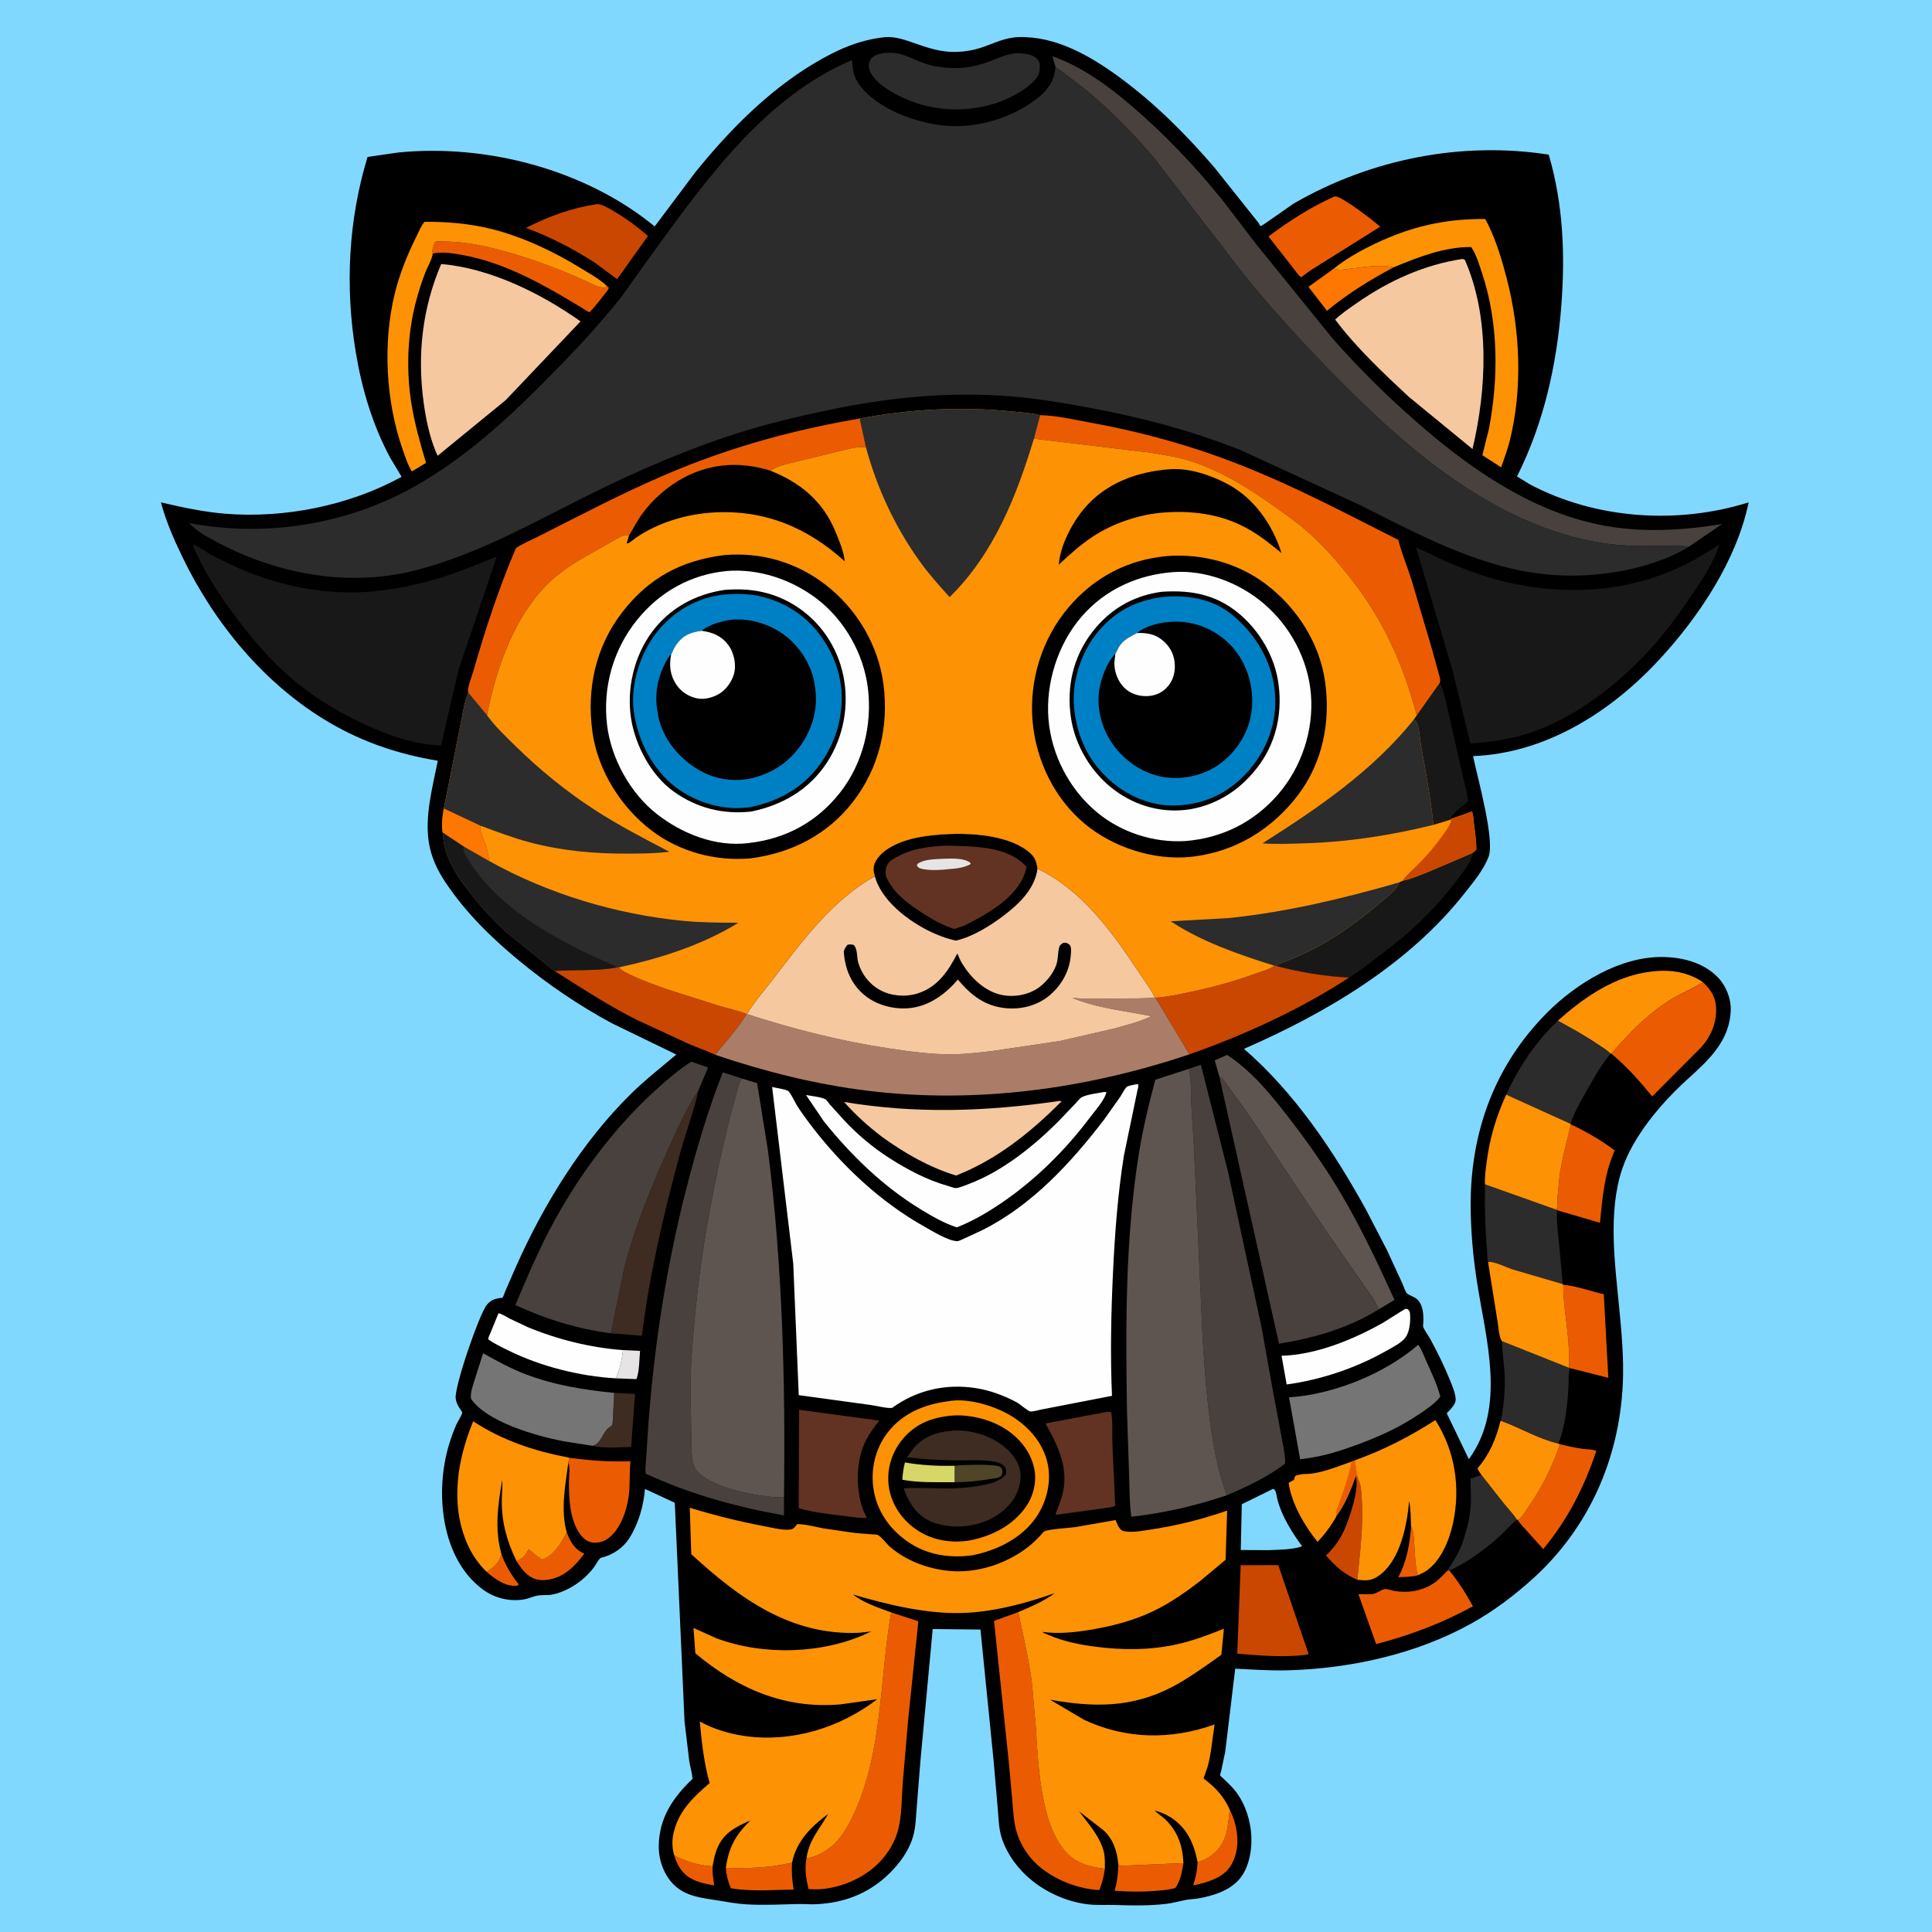 <svg version="1.1" xmlns="http://www.w3.org/2000/svg" style="display: block;" viewBox="0 0 2048 2048" width="1024" height="1024">
<path transform="translate(0,0)" fill="rgb(129,216,254)" d="M -0 -0 L 2048 0 L 2048 2048 L -0 2048 L -0 -0 z"/>
<path transform="translate(0,0)" fill="rgb(0,0,1)" d="M 937.808 39.416 C 949.861 38.431 960.29 42.633 971.424 46.5 C 984.29 50.968 997.241 55.049 1011 55.041 C 1021.23 55.036 1030.89 53.603 1040.63 50.346 C 1054.45 45.727 1065.04 39.749 1079.98 39.325 C 1119.62 38.2 1156.2 59.532 1187 82.159 C 1224.04 109.375 1256.77 142.042 1286.72 176.805 L 1334.02 236.169 C 1334.91 237.285 1335.29 239.666 1336.71 239.511 C 1338.27 239.341 1368.22 217.568 1372.79 214.95 C 1453.86 168.531 1549.26 149.59 1641.71 163.927 C 1657.1 216.409 1659.21 269.787 1655.07 324 C 1650.27 386.73 1636.43 448.683 1608.09 505.064 L 1621.82 513.5 C 1691.82 550.471 1778.42 556.156 1853.63 532.539 C 1841.04 593.674 1801.04 653.663 1759.09 699.004 C 1707.68 754.564 1638.83 798.517 1561.49 801.517 C 1566.33 824.777 1584.91 890.554 1577.88 908.5 C 1572.34 922.639 1561.88 934.984 1552.57 946.816 C 1493.17 1022.23 1405.42 1074.03 1318.66 1111.82 C 1372.45 1158.33 1414.19 1220.79 1448.26 1282.72 L 1470.29 1325.25 L 1486.75 1360.97 C 1487.87 1363.41 1489.68 1369.2 1491.28 1370.83 C 1493.68 1373.3 1499.03 1374.46 1501.98 1377.09 C 1508.58 1382.99 1508.99 1393.03 1508.81 1401.26 C 1508.79 1402.34 1508.31 1405.6 1508.64 1406.51 C 1510.17 1410.65 1514.01 1415.45 1516.18 1419.46 C 1523.87 1433.66 1531.1 1448.27 1537.12 1463.26 C 1539.5 1469.19 1542.9 1476.94 1543.08 1483.39 C 1543.24 1488.9 1537.06 1494.36 1533.61 1498.12 L 1557.03 1546.78 C 1596.91 1492.08 1575.25 1420.35 1565.75 1359.5 C 1561.56 1332.65 1559.01 1304.83 1558.95 1277.66 C 1558.78 1199.57 1584.58 1129 1640.28 1073.19 C 1670.96 1042.46 1716.98 1014.13 1761.78 1014.45 C 1783.35 1014.61 1805.93 1020.27 1821.29 1036.33 C 1829.71 1045.13 1835.11 1058.68 1834.65 1070.94 C 1833.4 1104.72 1810.1 1124.56 1787.01 1145.71 C 1760.26 1170.22 1731.03 1204.83 1719.49 1239.45 C 1704.4 1284.77 1711.87 1339.44 1716.39 1386 C 1718.99 1412.91 1721.5 1440.1 1720.22 1467.16 C 1716.45 1546.66 1684.23 1619.7 1625.04 1673.34 C 1605.21 1691.31 1583.23 1707.84 1559.82 1720.89 C 1501.33 1753.53 1431 1768.89 1364.37 1770.62 C 1346.08 1771.09 1327.65 1769.75 1309.38 1768.87 L 1298.8 1856.85 L 1294.61 1876.8 C 1294.37 1877.85 1293.21 1881.37 1293.41 1882.04 C 1293.59 1882.62 1295.95 1884.48 1296.55 1885.07 C 1300.44 1888.84 1304.5 1892.59 1308.01 1896.7 C 1317.89 1908.26 1323.69 1923.71 1325.76 1938.65 C 1328.09 1955.57 1325.58 1977.36 1314.5 1991.13 C 1304.06 2004.1 1285.79 2009.7 1270.01 2012.46 C 1265.87 2013.18 1261.58 2013.13 1257.5 2013.92 C 1250.15 2015.33 1243.24 2017.36 1235.73 2018.23 C 1218.36 2020.24 1200.76 2019.97 1183.32 2019.39 C 1173.63 2019.06 1163.52 2019.78 1153.92 2018.73 C 1132.59 2016.4 1110.64 2006.94 1093.97 1993.48 C 1079.6 1981.88 1067.85 1966.27 1061.97 1948.65 C 1058.69 1938.83 1058.57 1927.68 1057.67 1917.42 L 1053.38 1867.57 L 1039.33 1727.39 L 988.704 1726.85 L 975.57 1867.99 L 971.705 1916.72 C 970.928 1926.19 970.715 1936.23 968.259 1945.44 C 964.703 1958.77 956.771 1970.93 947.545 1981.02 C 925.124 2005.55 897.069 2017.35 864.031 2018.58 C 858.316 2018.8 852.714 2018.21 847.023 2018.33 C 828.49 2018.72 809.724 2019.79 791.208 2018.67 C 781.061 2018.06 771.493 2016.3 761.5 2014.66 C 744.667 2011.9 727.46 2010.68 714.5 1998.07 C 703.648 1987.51 698.123 1971.59 698.32 1956.62 C 698.712 1926.76 713.509 1905.39 734.159 1885.59 C 733.588 1879.25 731.601 1872.87 730.601 1866.54 L 725.644 1824.9 L 715.302 1593.01 L 683.707 1578.34 C 682.324 1595.98 676.843 1614.93 667.466 1630.01 C 660.768 1640.78 649.581 1648.42 637.248 1651.25 C 635.178 1651.73 631.93 1658.05 630.5 1660.1 C 620.424 1674.48 602.777 1686.89 585.393 1690.3 C 580.482 1691.26 575.42 1690.55 570.5 1691.27 C 565.459 1692.02 560.695 1694.54 555.5 1695.43 C 540.42 1698 524.506 1694.17 512.128 1685.13 C 467.014 1652.19 460.827 1580.68 476.093 1531 C 478.254 1523.97 480.777 1516.71 483.797 1510 C 484.827 1507.71 490.161 1499.12 490.019 1497.21 C 489.986 1496.76 487.566 1493.42 487.166 1492.78 C 485.157 1489.52 483.523 1486.42 483.058 1482.55 C 481.507 1469.66 508.338 1392.24 516.102 1383.15 C 520.52 1377.98 524.891 1376.5 531.429 1375.83 C 531.825 1375.79 532.305 1375.97 532.616 1375.72 C 533.356 1375.13 535.202 1369.69 535.762 1368.39 L 546.747 1343.17 C 576.122 1277.03 616.808 1210.83 668.555 1159.77 C 683.833 1144.69 700.607 1131.72 716.923 1117.86 L 648.564 1084.68 C 613.408 1065.69 580.78 1043.55 550.008 1018.12 C 520.354 993.622 493.413 967.177 471.976 934.964 C 463.841 922.739 457.466 909.372 454.88 894.823 C 449.773 866.086 458.479 834.659 464.076 806.429 C 423.558 799.714 385.842 787.25 350.229 766.564 C 281.356 726.56 227.462 661.283 193.221 590.152 C 184.16 571.33 176.011 552.804 170.606 532.555 C 193.275 537.788 215.349 542.641 238.626 544.549 C 301.424 549.697 370.462 535.95 425.724 505.412 L 413.648 485.297 C 394.856 450.284 383.591 412.356 377.114 373.256 C 365.679 304.223 369.217 233.393 389.626 166.356 L 422 161.677 C 516.028 152.309 620.679 179.832 693.985 240.026 L 736.828 182.926 C 772.59 138.602 814.049 96.393 863.233 67.031 C 886.816 52.953 910.257 42.37 937.808 39.416 z"/>
<path transform="translate(0,0)" fill="rgb(235,92,2)" d="M 531.622 1647.79 C 535.89 1659.34 542.182 1669.88 549.871 1679.5 C 548.015 1681.45 548.081 1681.04 545.469 1681.06 C 534.668 1681.1 523.708 1673.11 515.835 1666.21 C 523.931 1661.52 528.619 1656.77 531.622 1647.79 z"/>
<path transform="translate(0,0)" fill="rgb(235,92,2)" d="M 1503.02 1669.91 C 1496.37 1671.62 1489.03 1671.63 1482.2 1671.88 C 1491.14 1655.9 1494.32 1636.63 1495.84 1618.62 C 1498.69 1623.54 1498.51 1628.97 1499 1634.5 C 1499.96 1645.31 1499.84 1659.73 1503.02 1669.91 z"/>
<path transform="translate(0,0)" fill="rgb(231,228,229)" d="M 660.327 1431.15 L 678.493 1432.01 C 677.62 1440.55 677.849 1454.34 674.604 1461.93 L 652.786 1461.1 C 657.134 1451.07 659.262 1441.96 660.327 1431.15 z"/>
<path transform="translate(0,0)" fill="rgb(235,92,2)" d="M 714.694 1966.71 C 725.932 1973.27 742.456 1977.75 755.402 1978.38 C 755.101 1985.22 756.036 1991.85 757.089 1998.58 C 748.937 1997.3 740.838 1995.63 733.457 1991.77 C 723.08 1986.33 717.959 1977.5 714.694 1966.71 z"/>
<path transform="translate(0,0)" fill="rgb(235,92,2)" d="M 1303.64 1918.66 C 1311.06 1932.94 1314.3 1952.19 1309.22 1967.73 C 1305.53 1979.01 1299.62 1985.95 1289.09 1991.03 C 1281.34 1994.77 1273.19 1996.96 1264.77 1998.53 C 1267.66 1990 1269.16 1982.73 1269.49 1973.7 C 1274.74 1972.9 1280.34 1969.88 1284.5 1966.65 C 1301.14 1953.74 1301.14 1937.81 1303.64 1918.66 z"/>
<path transform="translate(0,0)" fill="rgb(62,43,33)" d="M 651.012 1476.49 L 673.197 1477.61 L 669.049 1533.91 C 656.534 1534.05 640.104 1535.69 627.955 1532.61 C 637.628 1530.3 638.578 1517.33 646.697 1512.38 L 648.269 1511.5 C 649.912 1508.26 649.611 1504.09 649.818 1500.5 L 651.012 1476.49 z"/>
<path transform="translate(0,0)" fill="rgb(235,92,2)" d="M 769.392 1979.96 C 793.876 1980.55 815.661 1980.24 839.651 1974.42 C 838.921 1984.53 839.651 1993.05 841.333 2003.01 C 819.798 2003.35 795.848 2005.32 774.715 2001.63 C 771.722 1994.41 769.977 1987.82 769.392 1979.96 z"/>
<path transform="translate(0,0)" fill="rgb(235,92,2)" d="M 600.707 1624.26 L 601.317 1625.82 C 605.017 1635.15 609.716 1642.77 619.292 1646.97 C 609.637 1660.23 597.574 1672.31 580.502 1674.62 C 572.506 1675.7 565.808 1674.53 559.478 1669.45 C 554.425 1665.4 551.04 1660.33 547.588 1654.93 C 553.673 1652.34 556.414 1649.21 559.651 1643.63 L 560.432 1642.27 C 565.046 1646.3 569.355 1650 574.637 1653.19 L 575.51 1652.95 C 586.852 1648.9 595.908 1634.67 600.707 1624.26 z"/>
<path transform="translate(0,0)" fill="rgb(202,71,1)" d="M 1437.06 1564.89 L 1438.48 1563.78 L 1438.83 1565.26 C 1439.33 1567.24 1439.87 1568.68 1440.72 1570.52 C 1443.03 1575.53 1443.15 1583.32 1443.51 1588.77 C 1445.48 1617.95 1441.58 1645.77 1438.8 1674.65 C 1425.15 1669 1415.11 1659.94 1405.57 1648.82 C 1414.05 1640.84 1419.96 1632.8 1424.79 1622.21 C 1430.4 1609.93 1441.58 1577.05 1437.06 1564.89 z"/>
<path transform="translate(0,0)" fill="rgb(235,92,2)" d="M 1185.41 1975.89 L 1187 1977.92 L 1254.46 1974.99 C 1253.03 1984.24 1251.43 1993.32 1246.06 2001.19 C 1240.49 2003.21 1233.58 2003.59 1227.68 2004.15 C 1212.4 2005.58 1196.82 2005.47 1181.53 2004.26 C 1184.36 1994.79 1185.28 1985.75 1185.41 1975.89 z"/>
<path transform="translate(0,0)" fill="rgb(254,119,0)" d="M 1414.04 284.639 C 1418.98 287.25 1427.7 285.189 1433.16 284.631 C 1447.5 283.165 1462.8 280.072 1477.04 283.47 C 1452.04 296.913 1428.58 311.272 1406.67 329.459 L 1387.02 304.05 L 1414.04 284.639 z"/>
<path transform="translate(0,0)" fill="rgb(129,216,254)" d="M 1349.02 1578.5 L 1349.97 1578.32 C 1352.86 1579.44 1353.26 1586.31 1354.09 1589.5 C 1358.73 1607.25 1369.61 1624.5 1380.3 1639.18 C 1370.19 1642.75 1355.47 1642.76 1344.75 1643.23 L 1315.27 1643.09 L 1316.36 1594.54 L 1349.02 1578.5 z"/>
<path transform="translate(0,0)" fill="rgb(44,44,44)" d="M 1570.39 1563.46 L 1593.86 1593.28 C 1598.51 1599 1604.04 1604.76 1608.02 1610.94 L 1606.54 1612.12 C 1600.74 1616.81 1595.8 1622.76 1590.29 1627.82 C 1574.9 1641.94 1555.43 1656.35 1536.36 1664.84 L 1534.47 1664.81 L 1535.3 1663.33 C 1541.39 1653.79 1547.3 1644.79 1550.85 1633.88 C 1554.49 1622.71 1557.67 1611.14 1558.76 1599.4 C 1559.74 1588.95 1558.98 1578.04 1558.74 1567.53 L 1570.39 1563.46 z"/>
<path transform="translate(0,0)" fill="rgb(254,146,5)" d="M 1432.61 1549.4 L 1436.16 1548 L 1438.48 1563.78 L 1437.06 1564.89 C 1432.1 1578.82 1425.59 1595.3 1416.6 1607.07 C 1416.12 1608.99 1413.89 1611.92 1412.82 1613.69 C 1408.12 1621.39 1402.78 1627.88 1396.66 1634.5 C 1382.92 1617.51 1369.1 1593.86 1365.99 1572 C 1367.43 1570.96 1368.68 1570.17 1370.31 1569.43 L 1371.81 1568.78 C 1371.92 1568.02 1372.06 1566.68 1372.37 1566 C 1373.52 1563.45 1375.12 1563.83 1377.5 1563.29 C 1379.48 1562.84 1380.68 1562.48 1382.76 1562.51 C 1398.85 1562.7 1417.39 1554.64 1432.61 1549.4 z"/>
<path transform="translate(0,0)" fill="rgb(235,92,2)" d="M 1432.61 1549.4 L 1436.16 1548 L 1438.48 1563.78 L 1437.06 1564.89 C 1432.1 1578.82 1425.59 1595.3 1416.6 1607.07 C 1416.33 1603.95 1416.36 1602.08 1417.42 1599.13 C 1423.1 1583.33 1429.62 1565.87 1432.61 1549.4 z"/>
<path transform="translate(0,0)" fill="rgb(235,92,2)" d="M 458.727 268.785 C 457.512 264.757 459.674 260.558 460.997 256.741 C 463.375 255.277 468.528 256.012 471.487 256.049 C 487.568 256.247 503.349 258.567 518.973 262.303 C 553.851 270.643 589.258 283.417 621.827 298.367 C 628.249 301.315 634.653 305.168 641.879 304.947 L 643.058 302.967 L 645.151 304.531 L 645.041 306.5 C 642.538 309.796 626.984 330.076 624.695 330.923 C 624.139 331.129 619.659 328.013 618 327.011 C 577.455 302.516 535.627 278.091 488.222 269.946 C 478.532 268.281 468.467 266.683 458.727 268.785 z"/>
<path transform="translate(0,0)" fill="rgb(235,92,2)" d="M 1657.12 1361.89 C 1671.33 1363.21 1686.05 1368.78 1700.07 1371.94 L 1704.89 1460.55 L 1664.25 1450.28 L 1663.07 1449.9 C 1663.89 1444.01 1663.24 1437.34 1663.06 1431.37 C 1662.37 1408.23 1657 1384.9 1657.12 1361.89 z"/>
<path transform="translate(0,0)" fill="rgb(254,254,254)" d="M 1489.48 1387.5 L 1492.32 1387.64 L 1494.4 1390.5 C 1495.64 1397.99 1494.62 1411.28 1490.06 1417.5 C 1485.81 1423.28 1477.5 1427.44 1471.35 1430.96 C 1438.39 1449.82 1401.53 1462.41 1363.92 1467.6 L 1358.5 1437.17 C 1395.02 1436.2 1434.14 1420.12 1465.72 1402.36 L 1489.48 1387.5 z"/>
<path transform="translate(0,0)" fill="rgb(235,92,2)" d="M 1653.48 1530.94 C 1661.42 1532.88 1669.31 1534.6 1677.4 1535.78 C 1681.25 1536.34 1688.94 1536.24 1692.14 1538.09 C 1679.29 1576.52 1661.91 1610.73 1635.91 1642.04 L 1617.33 1621.49 C 1614.55 1618.39 1610.87 1614.88 1608.93 1611.21 C 1613.44 1608.72 1616.8 1602.44 1619.74 1598.19 C 1634.15 1577.37 1645.68 1555.05 1653.48 1530.94 z"/>
<path transform="translate(0,0)" fill="rgb(235,92,2)" d="M 1665.23 1191.96 C 1680.72 1199.06 1698.03 1209.22 1711.64 1219.46 C 1700.45 1245.15 1698.81 1268.77 1696.01 1296.22 L 1650.53 1282.89 L 1650.16 1282.45 C 1651.11 1278.33 1650.78 1273.73 1651.02 1269.5 L 1653.22 1246.48 C 1655.83 1227.66 1660.95 1210.33 1665.23 1191.96 z"/>
<path transform="translate(0,0)" fill="rgb(254,254,254)" d="M 652.786 1461.1 C 614.796 1458.94 573.223 1448.51 539.081 1431.64 C 531.782 1428.04 524.251 1424.56 517.62 1419.8 C 517.507 1417.54 519.163 1414.74 520.046 1412.59 L 528.447 1392.03 C 532.571 1393.04 536.495 1395.79 540.277 1397.78 L 559.35 1406.79 C 591.1 1419.93 626.046 1428.64 660.327 1431.15 C 659.262 1441.96 657.134 1451.07 652.786 1461.1 z"/>
<path transform="translate(0,0)" fill="rgb(24,24,24)" d="M 1501.84 758.304 L 1526.26 723.833 C 1529.98 730.716 1531.32 738.797 1533.35 746.322 L 1551.15 825 C 1552.73 832.662 1556.26 842.175 1555.99 849.791 C 1549.58 854.777 1543.93 859.483 1538.39 865.438 L 1538.14 868.015 L 1538.09 868.716 L 1519.43 874.415 C 1516.81 846.377 1511.19 817.712 1506.3 789.968 C 1505.09 783.087 1504.71 772.752 1501.89 766.5 C 1501.11 764.778 1500.21 763.876 1498.89 762.562 L 1501.84 758.304 z"/>
<path transform="translate(0,0)" fill="rgb(235,92,2)" d="M 603.649 1545.29 C 625.632 1548.29 646.184 1549.83 668.346 1548.96 C 667.16 1559.37 667.757 1569.06 667.121 1579.31 C 666.086 1595.99 659.562 1618.73 646.118 1629.62 C 640.753 1633.97 635.118 1635.91 628.186 1635.13 C 622.615 1634.5 618.624 1631.09 615.313 1626.79 C 603.893 1611.96 602.901 1587.41 603.142 1569.46 C 603.209 1564.5 604.703 1554.78 602.393 1550.82 C 602.187 1550.45 603.464 1546.05 603.649 1545.29 z"/>
<path transform="translate(0,0)" fill="rgb(235,92,2)" d="M 1534.47 1664.81 L 1536.36 1664.84 C 1545.89 1676.48 1554.22 1689.49 1561.36 1702.72 C 1528.62 1720.67 1494.88 1733.37 1458.78 1742.81 L 1440.02 1690.07 C 1445.21 1689.51 1450.66 1690.58 1455.78 1689.59 C 1459.78 1688.81 1464.71 1684.77 1468.28 1684.44 C 1470.33 1684.25 1474.88 1685.85 1477.1 1686.26 C 1485.44 1687.82 1494.97 1687.83 1503.21 1685.62 L 1505 1685.11 C 1518.14 1681.5 1525.41 1674.53 1534.47 1664.81 z"/>
<path transform="translate(0,0)" fill="rgb(235,92,2)" d="M 1413.96 208.5 L 1415.58 208.266 C 1422.42 207.97 1457.39 235.047 1462.99 240.34 L 1388.26 287.206 L 1379.35 293.906 C 1376.03 291.848 1372.55 286.234 1369.97 283.035 L 1344.66 250.718 C 1366.28 234.21 1389.21 219.829 1413.96 208.5 z"/>
<path transform="translate(0,0)" fill="rgb(254,146,5)" d="M 1590.69 1505.94 C 1611.25 1513.24 1630.36 1525.1 1651.83 1530.16 L 1653.48 1530.94 C 1645.68 1555.05 1634.15 1577.37 1619.74 1598.19 C 1616.8 1602.44 1613.44 1608.72 1608.93 1611.21 L 1608.02 1610.94 C 1604.04 1604.76 1598.51 1599 1593.86 1593.28 L 1570.39 1563.46 C 1568.86 1561.23 1567.12 1559.06 1566.2 1556.5 C 1579.27 1541.41 1585.87 1525.06 1590.69 1505.94 z"/>
<path transform="translate(0,0)" fill="rgb(202,71,1)" d="M 633.145 216.336 C 638.89 216.719 644.255 220.176 649.136 223.006 C 662.679 230.86 675.079 239.829 686.816 250.178 L 654.155 295.916 L 630.572 278.454 C 607.215 263.447 583.532 251.277 557.56 241.549 C 581.43 229.429 606.511 220.176 633.145 216.336 z"/>
<path transform="translate(0,0)" fill="rgb(202,71,1)" d="M 1315.18 1659.21 L 1355.02 1659.07 L 1387.22 1753.5 L 1383.5 1754.32 C 1360.18 1757.06 1334.89 1754.91 1311.56 1752.98 L 1315.18 1659.21 z"/>
<path transform="translate(0,0)" fill="rgb(44,44,44)" d="M 1592.08 1421.65 L 1663.07 1449.9 L 1664.25 1450.28 C 1662.15 1456.29 1663.05 1464.56 1662.64 1471 C 1661.46 1489.71 1659.22 1512.87 1651.83 1530.16 C 1630.36 1525.1 1611.25 1513.24 1590.69 1505.94 C 1592.25 1501.28 1592.75 1495.85 1593.41 1491.01 C 1595.13 1478.33 1595.58 1465.51 1594.7 1452.73 C 1594.02 1442.78 1592.31 1432.93 1592.09 1422.95 L 1592.08 1421.65 z"/>
<path transform="translate(0,0)" fill="rgb(62,43,33)" d="M 647.573 1413.36 L 661.635 1344.65 C 672.82 1300.74 690.059 1258.73 708.632 1217.54 C 717.932 1196.91 727.644 1174.79 740.304 1156.02 C 735.337 1179.04 726.537 1201.6 720.414 1224.42 C 703.571 1287.22 688.247 1351.32 680.487 1415.96 L 647.573 1413.36 z"/>
<path transform="translate(0,0)" fill="rgb(98,51,35)" d="M 1174.11 1496.5 C 1176.24 1496.44 1176.21 1496.6 1177.97 1497.5 C 1179.72 1508.08 1178.84 1519.77 1179.17 1530.51 L 1182.15 1596.06 C 1178.92 1598.08 1172.8 1598.28 1169 1598.95 L 1119.5 1605.73 L 1119 1604.5 L 1121.09 1599.6 L 1125.6 1586.61 C 1133.87 1557.43 1122.05 1533.65 1108.24 1508.91 L 1174.11 1496.5 z"/>
<path transform="translate(0,0)" fill="rgb(254,146,5)" d="M 1651.33 1082.06 C 1676.21 1059.63 1706.87 1038.1 1740.29 1031.56 C 1763.26 1027.07 1785.28 1027.82 1805.15 1041.11 C 1795.3 1047.61 1784.24 1051.85 1774.09 1057.86 C 1748.21 1073.21 1727.55 1094.29 1708.15 1116.97 L 1707.29 1116.96 C 1703.42 1113.01 1697.86 1109.84 1693.23 1106.71 C 1679.8 1097.62 1665.55 1089.82 1651.33 1082.06 z"/>
<path transform="translate(0,0)" fill="rgb(44,44,44)" d="M 1574.09 1255.42 L 1650.16 1282.45 L 1650.53 1282.89 C 1649.84 1294.43 1651.49 1306.56 1652.61 1318.05 L 1656.57 1361.21 L 1602.9 1345.47 C 1597.19 1343.58 1582.38 1336.35 1577.41 1337.89 C 1576.27 1333.77 1576.61 1328.28 1576.23 1323.93 C 1574.21 1301.13 1573.86 1278.29 1574.09 1255.42 z"/>
<path transform="translate(0,0)" fill="rgb(254,146,5)" d="M 1577.41 1337.89 C 1582.38 1336.35 1597.19 1343.58 1602.9 1345.47 L 1656.57 1361.21 L 1657.12 1361.89 C 1657 1384.9 1662.37 1408.23 1663.06 1431.37 C 1663.24 1437.34 1663.89 1444.01 1663.07 1449.9 L 1592.08 1421.65 C 1588.83 1417.07 1588.49 1406.66 1587.48 1400.9 L 1577.41 1337.89 z"/>
<path transform="translate(0,0)" fill="rgb(44,44,44)" d="M 1596.65 1160.37 C 1609.99 1131.13 1627.91 1104.3 1651.33 1082.06 C 1665.55 1089.82 1679.8 1097.62 1693.23 1106.71 C 1697.86 1109.84 1703.42 1113.01 1707.29 1116.96 C 1697.38 1128.37 1690.02 1141.96 1682.59 1155.06 C 1676.22 1166.29 1668.78 1178.97 1664.82 1191.3 L 1596.65 1160.37 z"/>
<path transform="translate(0,0)" fill="rgb(235,92,2)" d="M 1805.15 1041.11 C 1813.26 1048.68 1818.66 1056.67 1819.13 1068.2 C 1819.79 1084.15 1813.69 1098.81 1802.98 1110.5 L 1751.41 1162.26 C 1737.78 1145.63 1724.64 1130.82 1708.15 1116.97 C 1727.55 1094.29 1748.21 1073.21 1774.09 1057.86 C 1784.24 1051.85 1795.3 1047.61 1805.15 1041.11 z"/>
<path transform="translate(0,0)" fill="rgb(98,51,35)" d="M 847.045 1494.41 L 932.15 1505.91 C 921.766 1518.52 914.194 1530.73 911.107 1547.07 C 908.152 1562.7 908.854 1576.4 912.249 1591.95 C 913.638 1598.03 916.035 1603.49 918.816 1609.03 C 910.825 1609.5 902.123 1607.85 894.168 1606.89 C 878.211 1604.97 862.151 1603.23 846.671 1598.75 L 847.045 1494.41 z"/>
<path transform="translate(0,0)" fill="rgb(202,71,1)" d="M 654.096 1025.52 L 656.192 1025.39 C 659.402 1032 698.504 1045.65 707.183 1048.68 L 762.643 1066.31 C 771.911 1069.07 782.468 1071.14 791.289 1074.92 C 785.186 1085.66 776.766 1095.58 768.94 1105.15 C 765.517 1109.33 761.189 1113.56 758.497 1118.24 C 749.517 1113.96 739.815 1110.75 730.649 1106.83 L 676.154 1081.62 C 644.979 1066.16 617.136 1047.74 587.828 1029.22 C 610.242 1027.7 631.725 1029.52 654.096 1025.52 z"/>
<path transform="translate(0,0)" fill="rgb(44,44,44)" d="M 936.928 56.172 C 941.236 56.024 945.928 55.609 950.185 56.353 C 961.242 58.286 972.262 64.919 983.147 68.174 C 993.357 71.227 1003.87 72.252 1014.49 72.106 C 1025.31 71.957 1035.34 69.867 1045.57 66.337 C 1058.61 61.836 1069.64 55.004 1084.05 56.646 C 1090.81 57.417 1096.89 58.56 1101.02 64.532 C 1102.7 66.958 1102.34 73.084 1101.78 75.906 C 1100.03 84.589 1090.17 91.43 1083.29 96.213 C 1074.05 102.062 1064.45 106.626 1053.99 109.876 C 1019.91 120.473 983.144 117.369 951.558 100.874 C 941.134 95.43 924.757 85.313 921.554 73.374 C 920.641 69.971 920.707 66.596 922.558 63.527 C 925.669 58.37 931.497 57.339 936.928 56.172 z"/>
<path transform="translate(0,0)" fill="rgb(254,146,5)" d="M 1596.65 1160.37 L 1664.82 1191.3 L 1665.23 1191.96 C 1660.95 1210.33 1655.83 1227.66 1653.22 1246.48 L 1651.02 1269.5 C 1650.78 1273.73 1651.11 1278.33 1650.16 1282.45 L 1574.09 1255.42 C 1573.78 1247.56 1574.96 1239.15 1575.98 1231.37 C 1579.26 1206.19 1586.1 1183.42 1596.65 1160.37 z"/>
<path transform="translate(0,0)" fill="rgb(24,24,24)" d="M 1486.73 933.672 C 1496.5 931.617 1506.42 927.227 1515.69 923.562 L 1560.91 904.23 C 1561.72 914.097 1534.72 945.275 1527.5 953.797 C 1507.34 977.575 1483.39 997.298 1458.5 1015.89 C 1449.35 1022.72 1439.81 1030.48 1430.02 1036.34 C 1403.33 1034.74 1377.84 1030.64 1352.03 1023.78 C 1358.06 1020.52 1364.35 1018.52 1370.65 1015.92 C 1405 1001.71 1435.23 980.639 1463.37 956.634 C 1470.23 950.778 1479.92 943.848 1483.46 935.313 L 1486.73 933.672 z"/>
<path transform="translate(0,0)" fill="rgb(117,117,117)" d="M 627.955 1532.61 L 596.582 1527.64 C 569.01 1522.34 515.967 1507.41 499.303 1482.82 C 498.287 1476.82 501.086 1469.49 502.79 1463.75 L 512.13 1434.48 C 526.566 1442.62 541.019 1450.55 556.526 1456.51 C 586.804 1468.14 618.88 1473.43 651.012 1476.49 L 649.818 1500.5 C 649.611 1504.09 649.912 1508.26 648.269 1511.5 L 646.697 1512.38 C 638.578 1517.33 637.628 1530.3 627.955 1532.61 z"/>
<path transform="translate(0,0)" fill="rgb(254,146,5)" d="M 458.727 268.785 L 458.431 270.357 C 457.159 276.553 453.163 282.927 450.85 288.881 C 447.201 298.273 444.139 307.932 441.478 317.646 C 431.791 353 430.319 392.335 436.216 428.5 C 439.683 449.757 445.5 470.121 451.607 490.718 L 436.564 499.73 C 432.13 492.584 429.515 484.082 426.75 476.18 C 409.064 425.639 405.686 364.182 418.265 312 C 423.456 290.469 432.083 269.276 441.976 249.5 C 444.326 244.803 446.587 239.055 450.029 235.137 C 473.466 234.939 496.844 236.91 519.678 242.42 C 552.457 250.329 586.423 266.236 615.129 283.973 C 624.123 289.53 635.182 295.474 642.823 302.686 L 643.058 302.967 L 641.879 304.947 C 634.653 305.168 628.249 301.315 621.827 298.367 C 589.258 283.417 553.851 270.643 518.973 262.303 C 503.349 258.567 487.568 256.247 471.487 256.049 C 468.528 256.012 463.375 255.277 460.997 256.741 C 459.674 260.558 457.512 264.757 458.727 268.785 z"/>
<path transform="translate(0,0)" fill="rgb(202,71,1)" d="M 1350.79 1023.69 L 1352.03 1023.78 C 1377.84 1030.64 1403.33 1034.74 1430.02 1036.34 C 1377.51 1070.45 1319.76 1096.88 1260.82 1117.65 L 1224.89 1057.66 C 1237.67 1056.67 1250.24 1053.99 1262.76 1051.34 C 1286.21 1046.38 1309 1040.06 1331.53 1031.82 C 1337.78 1029.53 1345.49 1027.7 1350.79 1023.69 z"/>
<path transform="translate(0,0)" fill="rgb(245,200,159)" d="M 1120.65 1167.39 C 1122.71 1166.97 1123.16 1166.81 1125.23 1167.5 C 1092.85 1200.1 1056.63 1229.31 1013.42 1246.12 C 984.639 1237.23 959.788 1222.86 935.421 1205.46 C 920.523 1194.08 907.155 1182.16 894.741 1168.11 C 970.211 1180.83 1045.24 1178.28 1120.65 1167.39 z"/>
<path transform="translate(0,0)" fill="rgb(95,85,80)" d="M 1292.45 1140.84 L 1287.66 1124.08 L 1300.78 1118.22 C 1326.25 1134.95 1345.45 1158.18 1363.98 1182 C 1384.52 1208.41 1403.65 1235.32 1420.75 1264.12 C 1442.49 1300.74 1460.62 1339.18 1478.21 1377.92 L 1461.63 1387.89 C 1457.54 1378 1450.08 1368.81 1444.08 1360 L 1401.7 1299.11 L 1319.87 1176.17 L 1304.37 1155.19 C 1300.64 1150 1297.72 1144.67 1292.45 1140.84 z"/>
<path transform="translate(0,0)" fill="rgb(254,146,5)" d="M 1414.04 284.639 C 1426.79 274.255 1442.32 265.675 1457.13 258.57 C 1495.76 240.035 1531.64 231.866 1574.34 232.14 L 1577.5 238.077 C 1586.43 256.397 1592.29 276.157 1597.37 295.827 C 1611.45 350.394 1614.1 411.342 1600.61 466.419 C 1598.22 476.202 1594.53 485.853 1591.27 495.387 L 1571.37 482.555 L 1578.43 454.274 C 1588.58 400.43 1588.52 342.35 1571.17 290 C 1568.05 280.585 1565.15 270.127 1559.49 261.889 C 1531.4 261.508 1502.65 272.853 1477.04 283.47 C 1462.8 280.072 1447.5 283.165 1433.16 284.631 C 1427.7 285.189 1418.98 287.25 1414.04 284.639 z"/>
<path transform="translate(0,0)" fill="rgb(117,117,117)" d="M 1503.4 1425.5 C 1507.27 1430.88 1509.62 1437.71 1512.33 1443.77 C 1517.68 1455.77 1523.55 1467.77 1526.77 1480.55 C 1520.85 1488.01 1512.74 1493.41 1504.93 1498.7 C 1483.75 1513.09 1461.2 1523.21 1437.23 1531.95 C 1420.82 1537.93 1404.57 1543.14 1387.24 1545.61 L 1378.22 1546.94 L 1366.44 1481.25 C 1413.29 1478.25 1467.77 1456.38 1503.4 1425.5 z"/>
<path transform="translate(0,0)" fill="rgb(235,92,2)" d="M 1171.17 1980.9 C 1170.17 1989.03 1168.39 1996 1165.27 2003.58 C 1143.79 2002.35 1121.53 1993.99 1104.48 1980.85 C 1092.04 1971.26 1082.76 1958 1077.99 1943.02 C 1074.56 1932.23 1074.11 1920.18 1073.14 1908.96 L 1069.21 1866.17 L 1053.7 1718.21 L 1079.44 1708.92 C 1084.69 1734.72 1091.02 1759.91 1094.07 1786.14 L 1098.14 1832.54 C 1100.62 1871.06 1103.09 1948.11 1139.61 1971.45 C 1148.86 1977.36 1160.41 1979.66 1171.17 1980.9 z"/>
<path transform="translate(0,0)" fill="rgb(254,254,254)" d="M 1170.58 1157.5 L 1172.83 1157.69 C 1172.57 1159.03 1172.63 1159 1172.02 1160.5 C 1168.62 1168.8 1160.64 1177.61 1155.15 1184.89 C 1129.09 1219.49 1097.35 1250.94 1061.44 1275.28 C 1046.74 1285.24 1030.76 1294.74 1014.13 1301.04 C 1000.31 1296.42 988.159 1289.39 975.783 1281.84 C 936.255 1257.72 901.957 1224.53 873.179 1188.45 L 854.383 1160.72 C 860.329 1161.9 869.66 1162.66 874.993 1165.26 C 876.092 1165.79 878.664 1169.62 879.563 1170.67 L 894.981 1187.69 C 909.065 1202.69 924.76 1216.02 942.077 1227.16 C 961.361 1239.57 982.868 1251.03 1005.05 1257.18 C 1007.02 1257.73 1011.43 1259.54 1013.34 1259.4 C 1017.4 1259.1 1023.13 1256.53 1027 1255.07 C 1062.26 1241.78 1095.09 1215.48 1121.54 1189.12 L 1140.22 1169.57 C 1141.79 1167.95 1144.58 1164.22 1146.47 1163.2 C 1152.37 1159.99 1163.74 1158.96 1170.58 1157.5 z"/>
<path transform="translate(0,0)" fill="rgb(235,92,2)" d="M 944.663 1709.21 L 973.472 1718.6 L 962.632 1823.58 L 956.897 1890.44 C 955.68 1906.63 956.13 1925.47 951.697 1941 C 947.387 1956.11 938.294 1969.33 926.412 1979.52 C 908.807 1994.6 881.93 2004.41 858.678 2002.58 L 856.985 2002.43 C 854.651 1991.92 852.65 1980.45 854.957 1969.75 C 863.208 1968.73 871.003 1964.97 877.762 1960.19 C 890.705 1951.03 899.069 1936.15 905.52 1922.05 C 935.897 1855.66 932.301 1779.85 944.663 1709.21 z"/>
<path transform="translate(0,0)" fill="rgb(254,146,5)" d="M 1436.16 1548 C 1467.02 1536.92 1494 1523.01 1521.55 1505.33 C 1542.55 1538.25 1548.41 1577.07 1540.18 1614.93 C 1536.23 1633.08 1527.25 1655.32 1510.89 1665.85 L 1503.02 1669.91 C 1499.84 1659.73 1499.96 1645.31 1499 1634.5 C 1498.51 1628.97 1498.69 1623.54 1495.84 1618.62 C 1495.41 1609.6 1495.5 1599.95 1493.76 1591.07 C 1491.58 1615.84 1484.94 1650.72 1464.85 1667.8 C 1461.65 1670.52 1458.47 1672.65 1454.5 1674.03 L 1453.55 1674.37 C 1449.22 1675.76 1443.32 1674.98 1438.8 1674.65 C 1441.58 1645.77 1445.48 1617.95 1443.51 1588.77 C 1443.15 1583.32 1443.03 1575.53 1440.72 1570.52 C 1439.87 1568.68 1439.33 1567.24 1438.83 1565.26 L 1438.48 1563.78 L 1436.16 1548 z"/>
<path transform="translate(0,0)" fill="rgb(254,146,5)" d="M 515.835 1666.21 C 506.241 1656.84 499.359 1646.42 494.273 1633.99 C 477.247 1592.41 485.046 1547.01 501.568 1506.67 C 533.678 1527.45 566.36 1538.12 603.649 1545.29 C 603.464 1546.05 602.187 1550.45 602.393 1550.82 C 599.207 1574.86 594.131 1600.34 600.707 1624.26 C 595.908 1634.67 586.852 1648.9 575.51 1652.95 L 574.637 1653.19 C 569.355 1650 565.046 1646.3 560.432 1642.27 L 559.651 1643.63 C 556.414 1649.21 553.673 1652.34 547.588 1654.93 C 537.455 1634.18 531.939 1614.62 531.907 1591.36 C 531.897 1583.7 532.875 1576.2 532.42 1568.56 C 527.768 1595.55 524.072 1620.81 531.622 1647.79 C 528.619 1656.77 523.931 1661.52 515.835 1666.21 z"/>
<path transform="translate(0,0)" fill="rgb(235,92,2)" d="M 496.384 734.171 C 495.041 729.197 500.14 717.117 501.666 711.788 C 514.459 667.095 528.667 623.857 546.859 581.04 C 553.909 576.265 562.296 572.817 569.951 569.034 L 604.908 551.248 C 646.878 529.88 689.895 508.546 733.86 491.587 C 791.247 469.451 850.734 453.931 911.323 443.658 L 917.926 474.132 C 907.722 472.97 896.166 476.822 886.194 479.074 L 842.721 489.659 C 834.004 491.916 824.131 493.532 816.764 498.976 C 785.288 489.26 754.495 490.701 725.053 506.26 C 707.945 515.302 691.394 529.766 680.196 545.5 C 675.064 552.71 671.317 560.39 666.696 567.84 C 665.631 567.585 664.595 567.055 663.5 567.076 C 660.091 567.139 653.083 571.519 650.088 573.182 L 614.483 593.423 C 602.355 600.872 590.313 609.159 580.227 619.254 C 545.769 653.744 528.43 702.864 517.923 749.5 L 516.291 758.272 L 496.384 734.171 z"/>
<path transform="translate(0,0)" fill="rgb(73,65,62)" d="M 1292.45 1140.84 C 1297.72 1144.67 1300.64 1150 1304.37 1155.19 L 1319.87 1176.17 L 1401.7 1299.11 L 1444.08 1360 C 1450.08 1368.81 1457.54 1378 1461.63 1387.89 C 1429.73 1407.82 1392.6 1418.46 1355.77 1424.39 L 1292.45 1140.84 z"/>
<path transform="translate(0,0)" fill="rgb(73,65,62)" d="M 831.097 1587.21 L 831.03 1606.4 C 779.739 1597.26 732.149 1584.04 684.625 1562.23 C 683.609 1558.07 684.607 1552.14 684.825 1547.81 L 687.272 1509.88 C 693.532 1426.22 706.304 1343.3 727.019 1262 C 737.818 1219.62 750.18 1177.46 766.206 1136.74 L 786.719 1143.34 C 784.079 1145.94 783.123 1150.5 782.031 1154 L 773.911 1184 C 756.975 1251.9 744.055 1320.03 737.213 1389.74 C 734.647 1415.88 732.201 1442.15 731.961 1468.43 L 732.795 1525.06 C 733.112 1533.75 732.618 1543.61 735.045 1551.96 C 735.994 1555.22 737.69 1558.28 740.05 1560.72 C 756.31 1577.58 805.893 1587.46 828.996 1587.27 L 831.097 1587.21 z"/>
<path transform="translate(0,0)" fill="rgb(235,92,2)" d="M 1102.6 440.124 C 1119.54 440.31 1138.31 444.826 1155.07 447.853 C 1203.38 456.581 1251 469.152 1297.12 486.075 C 1341.83 502.483 1385.62 523.438 1428.12 544.852 L 1482.31 572.371 L 1482.6 573.536 C 1486.15 587.206 1491.75 600.525 1496.05 614 L 1518.11 688.603 L 1525.2 714.344 C 1526.05 717.772 1527.28 720.396 1526.26 723.833 L 1501.84 758.304 C 1487.61 703.953 1465.86 655.924 1430.66 611.684 C 1417.24 594.811 1403.11 578.541 1386.9 564.273 C 1374.45 553.314 1360.95 543.894 1347.41 534.368 C 1321.61 516.213 1295.28 500.071 1265.26 489.723 C 1250.29 484.56 1234.56 482.327 1219 479.745 L 1095.98 465.005 L 1102.6 440.124 z"/>
<path transform="translate(0,0)" fill="rgb(245,200,159)" d="M 1550.29 274.5 L 1552.69 275.254 C 1579.58 336.038 1575.94 412.602 1560.91 475.981 L 1493.25 420.536 C 1466.08 395.196 1437.7 368.529 1415.31 338.75 C 1422.39 332.095 1431.09 326.262 1439.07 320.709 C 1472.38 297.522 1509.95 280.545 1550.29 274.5 z"/>
<path transform="translate(0,0)" fill="rgb(245,200,159)" d="M 467.684 279.883 C 519.641 284.316 573.099 310.796 615.408 340.675 L 536.068 424.133 L 463.897 483.156 L 461.5 477.669 C 455.02 461.485 451.288 443.164 448.97 425.929 C 442.228 375.796 447.719 326.497 467.684 279.883 z"/>
<path transform="translate(0,0)" fill="rgb(73,65,62)" d="M 1118.86 70.948 L 1115.68 59.654 C 1146.33 70.385 1173.86 90.396 1198.39 111.272 C 1234.03 141.603 1265.87 175.202 1295.36 211.536 L 1332.6 260.109 L 1413.13 359.444 C 1440.25 390.18 1468.88 418.46 1499.64 445.538 C 1555.98 495.131 1621.14 541.142 1695.96 556.309 C 1738.59 564.951 1782.74 562.451 1825.41 555.526 L 1790.72 579.262 C 1771.87 577.813 1752.67 579.123 1733.75 578.692 C 1715.25 578.269 1696.03 575.913 1678.01 571.723 C 1571.68 546.999 1485.15 469.898 1410.94 394 C 1378.09 360.395 1346.43 325.689 1316.98 289.032 L 1223.78 168.034 C 1204.08 144.814 1182.62 122.358 1159.56 102.455 C 1146.53 91.217 1132.64 81.209 1118.86 70.948 z"/>
<path transform="translate(0,0)" fill="rgb(73,65,62)" d="M 647.573 1413.36 C 611.246 1408.49 579.562 1398.64 546.251 1383.44 C 559.458 1352.26 572.577 1321.41 588.964 1291.74 C 616.341 1242.16 653.439 1193.07 695.459 1155.14 C 707.217 1144.52 719.397 1133.92 732.763 1125.37 L 750.563 1131.55 L 740.304 1156.02 C 727.644 1174.79 717.932 1196.91 708.632 1217.54 C 690.059 1258.73 672.82 1300.74 661.635 1344.65 L 647.573 1413.36 z"/>
<path transform="translate(0,0)" fill="rgb(73,65,62)" d="M 1259.95 1133.16 L 1272.98 1128.68 L 1301.76 1242.13 L 1337.23 1406.7 L 1349.31 1474.1 L 1359.67 1529.72 C 1360.75 1536.42 1362.83 1544.69 1362.26 1551.44 C 1343.73 1565.77 1321.68 1576.07 1300.19 1585.14 C 1296.87 1574.07 1293.2 1563.37 1290.64 1552.03 C 1281.09 1509.65 1277.93 1465.28 1275.03 1422 L 1265.55 1214.04 L 1262.71 1168.67 C 1262.17 1157.39 1263.11 1143.96 1259.95 1133.16 z"/>
<path transform="translate(0,0)" fill="rgb(171,125,104)" d="M 1224.42 1057.33 L 1224.89 1057.66 L 1260.82 1117.65 C 1151.41 1154.38 1034.55 1170.39 919.575 1156.21 C 864.534 1149.42 810.96 1135.96 758.497 1118.24 C 761.189 1113.56 765.517 1109.33 768.94 1105.15 C 776.766 1095.58 785.186 1085.66 791.289 1074.92 L 791.785 1074.95 C 841.402 1090.98 890.883 1103.6 942.5 1111.37 C 964.501 1114.69 987.845 1117.87 1010.1 1117.59 C 1024.14 1117.42 1038.08 1115.68 1052 1114.1 L 1123.23 1103.54 L 1180.67 1090.39 C 1194.34 1086.69 1207.66 1083.16 1220.57 1077.24 C 1193.19 1071.59 1162.71 1068.83 1136.85 1057.82 C 1153.82 1059.37 1171.07 1058.62 1188.1 1058.4 C 1200.04 1058.24 1212.58 1058.78 1224.42 1057.33 z"/>
<path transform="translate(0,0)" fill="rgb(254,146,5)" d="M 1005.22 1485.37 C 1026.23 1481.37 1055.93 1490.65 1073.67 1502.01 C 1091.77 1513.6 1106.16 1530.55 1110.66 1552 C 1114.62 1570.9 1109.43 1592.12 1098.63 1608.01 C 1083.23 1630.67 1056.41 1643.71 1030.27 1648.74 C 1005.95 1651.93 982.049 1648.19 961.696 1633.88 C 942.578 1620.44 929.437 1601.42 925.934 1578.21 C 922.774 1557.26 927.997 1535.27 941.023 1518.44 C 956.862 1497.98 980.223 1488.54 1005.22 1485.37 z"/>
<path transform="translate(0,0)" fill="rgb(0,0,1)" d="M 1010.62 1500.45 C 1028.51 1499.55 1048.56 1504.38 1063.94 1513.66 C 1079.85 1523.26 1092.21 1537.99 1096.29 1556.39 C 1099.25 1569.77 1095.7 1585.06 1088.11 1596.34 C 1074.33 1616.82 1051.89 1628.17 1028.22 1632.87 L 1024.51 1633.46 C 1003.4 1635.93 982.858 1631.27 966.306 1617.62 C 952.561 1606.28 943.445 1590.52 941.818 1572.66 C 940.243 1555.39 946.159 1538.08 957.347 1524.94 C 971.528 1508.29 989.391 1502.19 1010.62 1500.45 z"/>
<path transform="translate(0,0)" fill="rgb(80,69,39)" d="M 1011.94 1553.82 C 1018.75 1552.73 1055.98 1551.55 1060.44 1555.07 C 1062.01 1556.31 1062.09 1557.67 1062.73 1559.5 C 1062.27 1561.95 1062.47 1563.76 1060.2 1565.27 C 1057.64 1566.97 1052.96 1567.26 1049.95 1567.77 C 1037.11 1569.99 1024.95 1571.17 1011.9 1571.25 L 1011.94 1553.82 z"/>
<path transform="translate(0,0)" fill="rgb(214,215,102)" d="M 1011.9 1571.25 C 993.839 1571.09 974.315 1571.95 956.537 1568.62 C 956.798 1562.21 957.768 1556.47 959.245 1550.23 C 976.273 1553.33 994.652 1554.13 1011.94 1553.82 L 1011.9 1571.25 z"/>
<path transform="translate(0,0)" fill="rgb(62,43,33)" d="M 1010.29 1516.44 C 1024.38 1515.63 1039.51 1519.02 1052.06 1525.44 C 1064.19 1531.64 1076.8 1542.63 1080.66 1556.12 C 1083.7 1566.72 1080.71 1579.19 1074.95 1588.28 C 1066 1602.42 1050.06 1612.35 1033.89 1615.89 L 1032 1616.29 C 1022.97 1618.26 1012.7 1618.91 1003.55 1617.4 L 1002 1617.13 C 997.686 1616.41 993.606 1615.52 989.5 1613.96 C 973.974 1608.04 965.897 1597.09 959.492 1582.26 L 958.192 1578 C 960.337 1576.28 1002.7 1578.11 1009.25 1577.86 C 1022.38 1577.34 1035.76 1576.06 1048.51 1572.81 C 1054.59 1571.27 1062.95 1568.1 1066.3 1562.5 C 1066.64 1559.56 1066.81 1557.63 1065.03 1555 C 1063.05 1552.08 1058.58 1550.19 1055.18 1549.56 C 1041.81 1547.05 1025.94 1548.23 1012.31 1548.05 C 995.537 1547.82 978.176 1546.77 961.501 1544.86 L 968.088 1535.48 C 979.465 1522.14 993.372 1518.02 1010.29 1516.44 z"/>
<path transform="translate(0,0)" fill="rgb(24,24,24)" d="M 204.331 577.5 C 208.34 577.393 220.407 586.556 224.894 588.916 L 252.236 602.013 C 290.406 618.513 331.732 628.339 373.484 627.981 C 405.213 627.709 438.107 621.375 468.32 611.991 C 488.282 605.79 507.237 597.709 526.628 590.015 L 486.003 710.192 L 467.535 790.301 C 443.304 789.169 419.548 782.195 397.383 772.694 C 366.397 759.411 336.193 742.099 310.365 720.322 C 285.664 699.495 264.621 673.998 245.5 648.089 C 229.505 626.415 214.397 602.578 204.331 577.5 z"/>
<path transform="translate(0,0)" fill="rgb(95,85,80)" d="M 831.097 1587.21 L 828.996 1587.27 C 805.893 1587.46 756.31 1577.58 740.05 1560.72 C 737.69 1558.28 735.994 1555.22 735.045 1551.96 C 732.618 1543.61 733.112 1533.75 732.795 1525.06 L 731.961 1468.43 C 732.201 1442.15 734.647 1415.88 737.213 1389.74 C 744.055 1320.03 756.975 1251.9 773.911 1184 L 782.031 1154 C 783.123 1150.5 784.079 1145.94 786.719 1143.34 L 802.592 1148.25 L 814.266 1220.96 C 829.566 1341.95 832.561 1465.37 831.097 1587.21 z"/>
<path transform="translate(0,0)" fill="rgb(24,24,24)" d="M 1822.73 577.036 C 1817.37 594.82 1806.02 611.831 1795.79 627.151 C 1782.99 646.321 1769.71 664.89 1754.56 682.298 C 1719.69 722.346 1670.8 761.15 1619.72 777.5 C 1599.83 783.865 1579.5 786.594 1558.73 788.1 L 1539.11 708.327 L 1501.13 580.629 C 1511.02 584.328 1520.54 589.712 1530.22 593.969 C 1554.1 604.46 1578.42 613.346 1604.01 618.658 C 1659.86 630.252 1716.84 627.676 1770 605.878 C 1788.26 598.392 1806.26 587.853 1822.73 577.036 z"/>
<path transform="translate(0,0)" fill="rgb(95,85,80)" d="M 1300.19 1585.14 C 1266.72 1596.34 1234.27 1603.82 1199.19 1607.81 C 1197.19 1591.95 1197.36 1575.62 1196.78 1559.65 L 1194.63 1494.6 C 1193.18 1405.05 1192.93 1313.16 1207 1224.5 C 1211.31 1197.36 1217.62 1171.04 1224.72 1144.53 L 1259.95 1133.16 C 1263.11 1143.96 1262.17 1157.39 1262.71 1168.67 L 1265.55 1214.04 L 1275.03 1422 C 1277.93 1465.28 1281.09 1509.65 1290.64 1552.03 C 1293.2 1563.37 1296.87 1574.07 1300.19 1585.14 z"/>
<path transform="translate(0,0)" fill="rgb(245,200,159)" d="M 927.368 928.947 L 926.267 924.666 C 925.184 919.298 926.913 914.444 930.046 910.068 C 940.396 895.608 963.138 888.908 979.95 886.48 C 1012.02 881.847 1063.11 881.51 1089.8 902.347 C 1096.78 907.795 1098.66 912.312 1099.78 920.826 C 1145.83 942.934 1177.39 985.712 1204.95 1027.24 C 1211.42 1036.99 1218.89 1047.03 1224.42 1057.33 C 1212.58 1058.78 1200.04 1058.24 1188.1 1058.4 C 1171.07 1058.62 1153.82 1059.37 1136.85 1057.82 C 1162.71 1068.83 1193.19 1071.59 1220.57 1077.24 C 1207.66 1083.16 1194.34 1086.69 1180.67 1090.39 L 1123.23 1103.54 L 1052 1114.1 C 1038.08 1115.68 1024.14 1117.42 1010.1 1117.59 C 987.845 1117.87 964.501 1114.69 942.5 1111.37 C 890.883 1103.6 841.402 1090.98 791.785 1074.95 C 799.196 1062.31 809.589 1050.74 818.514 1039.11 C 849.362 998.932 882.171 953.767 927.368 928.947 z"/>
<path transform="translate(0,0)" fill="rgb(0,0,1)" d="M 1127.11 999.5 L 1128.65 999.285 C 1131.05 999.229 1132.45 1000.43 1134.17 1001.89 C 1135.94 1004.9 1135.35 1008.91 1135.1 1012.29 C 1133.88 1029.11 1125.55 1044.12 1112.77 1054.98 C 1100.04 1065.8 1082.97 1070.26 1066.5 1068.74 C 1044.13 1066.67 1029.29 1055.01 1015.37 1038.35 C 1002.15 1054.05 984.277 1066.97 963.253 1068.74 C 946.639 1070.13 928.513 1065.24 915.703 1054.32 C 901.825 1042.49 895.586 1026.41 894.416 1008.58 C 895.376 1005.59 896.388 1003.96 898.336 1001.5 C 901.011 1000.86 902.36 1001.01 905 1001.75 C 909.33 1006.05 908.057 1014.62 909.816 1020.55 C 913.466 1032.88 921.582 1043.29 932.901 1049.5 C 944.598 1055.91 959.617 1057.09 972.344 1053.19 C 993.679 1046.65 1005.14 1029.51 1014.82 1010.71 C 1016.48 1014.71 1018.19 1018.6 1020.49 1022.29 C 1029.62 1036.92 1044.05 1050.79 1061.31 1054.56 C 1074.49 1057.44 1090.14 1054.77 1101.08 1046.93 C 1109.72 1040.74 1118.68 1029.46 1120.72 1018.84 C 1121.57 1014.38 1121.53 1009.68 1122.5 1005.26 C 1123.24 1001.89 1124.26 1001.3 1127.11 999.5 z"/>
<path transform="translate(0,0)" fill="rgb(0,0,1)" d="M 927.368 928.947 L 926.267 924.666 C 925.184 919.298 926.913 914.444 930.046 910.068 C 940.396 895.608 963.138 888.908 979.95 886.48 C 1012.02 881.847 1063.11 881.51 1089.8 902.347 C 1096.78 907.795 1098.66 912.312 1099.78 920.826 C 1097.01 942.062 1080.68 957.775 1064.35 970.27 C 1050.04 981.222 1030.94 993.089 1013.27 997.094 C 985.298 991.118 950.814 970.014 935.042 945.648 C 931.738 940.543 928.959 934.816 927.368 928.947 z"/>
<path transform="translate(0,0)" fill="rgb(98,51,35)" d="M 1002.84 896.421 L 1023.5 896.962 C 1046.52 898.189 1072.07 900.983 1088.36 919.036 L 1086.22 926.154 C 1077.1 952.126 1044.61 970.23 1021.28 981.59 L 1011.65 984.755 C 1001.04 981.461 991.175 976.27 981.803 970.367 C 967.962 961.649 952.062 951.015 943.356 936.793 C 941.735 934.145 939.45 930.627 938.985 927.5 C 938.257 922.605 939.134 918.323 942.119 914.394 C 944.073 911.823 948.64 909.54 951.5 907.995 C 967.827 899.176 984.648 897.369 1002.84 896.421 z"/>
<path transform="translate(0,0)" fill="rgb(231,228,229)" d="M 997.68 910.432 L 1000.56 910.303 C 1008.47 910.013 1022.86 909.313 1028.99 915 L 1028.31 916.328 C 1021.03 920.055 1013.75 920.682 1005.76 921.316 C 997.687 922.302 986.918 922.833 978.917 921.356 C 975.589 920.742 973.775 920.396 971.909 917.5 L 972.862 915.5 C 979.928 910.911 989.544 910.885 997.68 910.432 z"/>
<path transform="translate(0,0)" fill="rgb(254,254,254)" d="M 1203.58 1149.5 L 1206.35 1149.33 C 1207.28 1151.35 1206.19 1153.75 1205.72 1155.91 L 1191.4 1224.98 C 1184.89 1265.65 1181.82 1307.08 1179.86 1348.19 C 1177.78 1391.92 1176.86 1435.88 1178.74 1479.64 L 1104.64 1494 C 1101.62 1494.51 1095.03 1496.54 1092.19 1496.21 C 1089.78 1495.93 1080.67 1488.04 1077.47 1486.35 C 1064.19 1479.32 1049.62 1473.87 1034.75 1471.52 C 1002.81 1466.46 971.806 1473.41 945.673 1492.45 C 938.994 1493 929.968 1490.26 923.045 1489.36 L 846.712 1478.91 L 840.869 1339.5 L 818.491 1152.25 C 821.893 1153.16 833.351 1154.74 835.497 1156.53 C 838.486 1159.01 842.583 1168.33 844.905 1172 C 849.256 1178.88 854.053 1185.47 858.968 1191.96 C 891.717 1235.17 933.158 1274.21 980.663 1300.71 C 989.139 1305.44 1004.61 1315.12 1014.36 1315.67 C 1016.19 1315.77 1018.83 1314.34 1020.48 1313.65 L 1041.24 1304.01 C 1093.9 1277.7 1135.4 1232.53 1170.63 1186.51 L 1187.49 1162.66 C 1189.34 1159.89 1192.16 1154.08 1194.51 1152.04 C 1195.69 1151.01 1201.74 1150.02 1203.58 1149.5 z"/>
<path transform="translate(0,0)" fill="rgb(254,146,5)" d="M 714.694 1966.71 C 712.275 1958.74 712.183 1949.87 714.29 1941.81 L 714.792 1940 C 720.585 1918.51 735.873 1904.14 752.21 1890.17 C 746.246 1868.48 743.82 1847.19 741.802 1824.85 C 756.23 1832.91 773.769 1838.12 790.084 1840.34 C 839.89 1847.15 890.231 1831.56 929.923 1801.26 L 890.884 1806.72 C 831.854 1811.85 781.622 1789.88 737.098 1752.55 L 735.107 1725.68 L 759.269 1736.59 C 809.184 1755.23 872.15 1753.53 920.496 1730.84 L 922.138 1730.06 L 923.788 1729.39 L 910.85 1730.78 C 838.274 1734.13 783.676 1694.28 732.767 1647.48 L 731.203 1598.27 C 757.266 1606.34 783.585 1612.81 810.401 1617.89 C 818.727 1619.46 828.849 1622.24 837.307 1621.41 C 841.545 1621 842.61 1618.68 845.046 1615.66 C 853.953 1615.62 863.724 1618.44 872.528 1620.1 L 906.109 1624.99 L 923.558 1626.42 C 925.47 1626.56 929.085 1626.41 930.704 1627.26 C 934.856 1629.45 939.622 1636.42 943.498 1639.76 C 960.639 1654.52 983.217 1662.86 1005.5 1665.15 C 1035.48 1668.23 1067.38 1657.67 1090.84 1639.04 C 1094.95 1635.77 1098.64 1631.96 1102.34 1628.23 C 1103.68 1626.89 1105.76 1624.12 1107.3 1623.2 C 1110.88 1621.06 1134.46 1619.58 1140.01 1618.78 L 1182.63 1611.33 C 1184.4 1615.62 1185.56 1619.61 1189.4 1622.5 C 1197.91 1625.31 1209.76 1622.87 1218.5 1621.59 C 1246.73 1617.43 1273.89 1610.69 1300.82 1601.27 L 1299.17 1653.46 L 1272.16 1675.98 C 1256.56 1687.99 1240.68 1699.14 1222.88 1707.72 C 1201.84 1717.86 1178.65 1723.9 1155.67 1727.68 C 1138.49 1730.5 1122.2 1732.15 1104.81 1729.91 C 1106.73 1731.42 1109.82 1732.39 1112.1 1733.37 C 1127.89 1740.1 1143.91 1743.31 1160.87 1745.54 C 1189.85 1749.34 1219.38 1749.39 1248 1742.95 C 1265.13 1739.09 1281.16 1733.04 1297.39 1726.49 L 1294.69 1754.11 L 1284.41 1761.5 C 1270.85 1770.93 1257.01 1780.7 1242.36 1788.33 C 1199.63 1810.56 1159.28 1809.99 1113.06 1801.72 L 1149.17 1823.05 C 1193.62 1843.93 1241.6 1844.48 1287.54 1827.97 C 1285.12 1842.71 1284.03 1859.24 1279.93 1873.5 C 1279.59 1874.68 1275.78 1884.92 1275.87 1885.13 C 1276.1 1885.71 1278.58 1887.33 1279.23 1887.88 C 1282.81 1890.87 1286.46 1893.94 1289.64 1897.36 C 1295.3 1903.42 1300.57 1910.95 1303.64 1918.66 C 1301.14 1937.81 1301.14 1953.74 1284.5 1966.65 C 1280.34 1969.88 1274.74 1972.9 1269.49 1973.7 C 1265.56 1954.37 1258.68 1938.17 1241.65 1926.88 C 1236.39 1923.4 1230.05 1920.81 1223.98 1919.15 C 1227.31 1922.75 1231.45 1925.08 1234.99 1928.42 C 1248.47 1941.15 1253.78 1956.82 1254.46 1974.99 L 1187 1977.92 L 1185.41 1975.89 C 1184.1 1961.97 1179.9 1948.78 1168.92 1939.5 L 1143.8 1920.07 C 1153.55 1932.77 1166.46 1947.43 1170.17 1963.29 C 1171.49 1968.93 1171.16 1975.13 1171.17 1980.9 C 1160.41 1979.66 1148.86 1977.36 1139.61 1971.45 C 1103.09 1948.11 1100.62 1871.06 1098.14 1832.54 L 1094.07 1786.14 C 1091.02 1759.91 1084.69 1734.72 1079.44 1708.92 C 1092.45 1703.28 1106.82 1697.37 1118.11 1688.73 C 1086.95 1699.92 1051.81 1709.09 1018.5 1709.87 C 981.257 1710.75 939.735 1700.79 904.166 1690.2 C 915.212 1698.94 931.494 1704.38 944.663 1709.21 C 932.301 1779.85 935.897 1855.66 905.52 1922.05 C 899.069 1936.15 890.705 1951.03 877.762 1960.19 C 871.003 1964.97 863.208 1968.73 854.957 1969.75 L 855.151 1968.4 C 857.977 1950.01 869.151 1938.36 877.924 1922.86 C 860.046 1936.03 844.154 1951.81 839.651 1974.42 C 815.661 1980.24 793.876 1980.55 769.392 1979.96 C 772.701 1957.79 779.526 1945.51 795.452 1929.75 C 788 1932.98 780.493 1936.42 773.989 1941.36 C 761.678 1950.73 757.624 1963.79 755.402 1978.38 C 742.456 1977.75 725.932 1973.27 714.694 1966.71 z"/>
<path transform="translate(0,0)" fill="rgb(44,44,44)" d="M 1790.72 579.262 C 1768.92 592.841 1741.31 601.358 1716.16 605.756 C 1681.65 611.792 1646.92 611.736 1612.5 604.911 C 1551.8 592.874 1496.05 562.619 1441.21 535.19 L 1316.25 477.626 C 1263.51 456.458 1208.2 441.989 1152.41 431.775 C 1126.29 426.993 1099.98 422.532 1073.5 420.319 C 1007.27 414.782 942.444 421.12 877.5 434.812 C 845.03 441.657 812.509 449.401 780.88 459.494 C 729.288 475.957 678.526 497.878 629.937 521.771 C 567.425 552.509 507.748 587.609 439.557 604.775 C 363.236 623.987 282.837 606.25 216 566.867 C 210.004 563.334 205.172 559.05 200.012 554.417 C 282.426 569.927 369.088 556.008 442 514.246 C 491.858 485.689 535.182 446.78 575.456 406.247 C 604.432 377.085 633.096 347.168 658.553 314.836 L 693.512 266.037 C 749.654 188.746 812.295 101.982 903.149 63.719 C 903.654 71.66 904.285 78.665 908.376 85.742 L 909.127 87 L 911.364 90.53 C 930.319 115.42 969.697 129.79 999.857 133.051 C 1034.49 136.794 1073.9 125.186 1101 103.091 C 1111.94 94.168 1117.5 84.977 1118.86 70.948 C 1132.64 81.209 1146.53 91.217 1159.56 102.455 C 1182.62 122.358 1204.08 144.814 1223.78 168.034 L 1316.98 289.032 C 1346.43 325.689 1378.09 360.395 1410.94 394 C 1485.15 469.898 1571.68 546.999 1678.01 571.723 C 1696.03 575.913 1715.25 578.269 1733.75 578.692 C 1752.67 579.123 1771.87 577.813 1790.72 579.262 z"/>
<path transform="translate(0,0)" fill="rgb(254,146,5)" d="M 911.323 443.658 C 963.753 433.658 1019.49 430.771 1072.52 436.148 C 1082.43 437.152 1092.96 437.712 1102.6 440.124 L 1095.98 465.005 L 1219 479.745 C 1234.56 482.327 1250.29 484.56 1265.26 489.723 C 1295.28 500.071 1321.61 516.213 1347.41 534.368 C 1360.95 543.894 1374.45 553.314 1386.9 564.273 C 1403.11 578.541 1417.24 594.811 1430.66 611.684 C 1465.86 655.924 1487.61 703.953 1501.84 758.304 L 1498.89 762.562 C 1500.21 763.876 1501.11 764.778 1501.89 766.5 C 1504.71 772.752 1505.09 783.087 1506.3 789.968 C 1511.19 817.712 1516.81 846.377 1519.43 874.415 L 1538.09 868.716 L 1538.14 868.015 L 1539.02 867.77 L 1560.27 860.295 C 1561.89 863.899 1561.88 868.757 1562.38 872.732 C 1563.55 882.007 1564.98 891.128 1564.98 900.5 C 1563.63 901.862 1562.45 903.078 1560.91 904.23 L 1515.69 923.562 C 1506.42 927.227 1496.5 931.617 1486.73 933.672 L 1483.46 935.313 C 1479.92 943.848 1470.23 950.778 1463.37 956.634 C 1435.23 980.639 1405 1001.71 1370.65 1015.92 C 1364.35 1018.52 1358.06 1020.52 1352.03 1023.78 L 1350.79 1023.69 C 1345.49 1027.7 1337.78 1029.53 1331.53 1031.82 C 1309 1040.06 1286.21 1046.38 1262.76 1051.34 C 1250.24 1053.99 1237.67 1056.67 1224.89 1057.66 L 1224.42 1057.33 C 1218.89 1047.03 1211.42 1036.99 1204.95 1027.24 C 1177.39 985.712 1145.83 942.934 1099.78 920.826 C 1098.66 912.312 1096.78 907.795 1089.8 902.347 C 1063.11 881.51 1012.02 881.847 979.95 886.48 C 963.138 888.908 940.396 895.608 930.046 910.068 C 926.913 914.444 925.184 919.298 926.267 924.666 L 927.368 928.947 C 882.171 953.767 849.362 998.932 818.514 1039.11 C 809.589 1050.74 799.196 1062.31 791.785 1074.95 L 791.289 1074.92 C 782.468 1071.14 771.911 1069.07 762.643 1066.31 L 707.183 1048.68 C 698.504 1045.65 659.402 1032 656.192 1025.39 L 654.096 1025.52 C 631.725 1029.52 610.242 1027.7 587.828 1029.22 L 587.77 1029.26 L 538.573 989.622 C 524.628 977.271 512.269 963.874 500.696 949.295 C 484.18 928.49 470.942 909.808 469.269 882.434 C 467.596 875.098 469.121 864.489 470.462 857.013 L 488.594 765.758 C 490.844 755.404 492.24 743.89 496.384 734.171 L 516.291 758.272 L 517.923 749.5 C 528.43 702.864 545.769 653.744 580.227 619.254 C 590.313 609.159 602.355 600.872 614.483 593.423 L 650.088 573.182 C 653.083 571.519 660.091 567.139 663.5 567.076 C 664.595 567.055 665.631 567.585 666.696 567.84 C 671.317 560.39 675.064 552.71 680.196 545.5 C 691.394 529.766 707.945 515.302 725.053 506.26 C 754.495 490.701 785.288 489.26 816.764 498.976 C 824.131 493.532 834.004 491.916 842.721 489.659 L 886.194 479.074 C 896.166 476.822 907.722 472.97 917.926 474.132 L 911.323 443.658 z"/>
<path transform="translate(0,0)" fill="rgb(202,71,1)" d="M 1538.14 868.015 L 1539.02 867.77 L 1560.27 860.295 C 1561.89 863.899 1561.88 868.757 1562.38 872.732 C 1563.55 882.007 1564.98 891.128 1564.98 900.5 C 1563.63 901.862 1562.45 903.078 1560.91 904.23 L 1515.69 923.562 C 1506.42 927.227 1496.5 931.617 1486.73 933.672 C 1490.22 928.036 1496.67 922.906 1501.36 918.171 C 1509.65 909.787 1517.86 901.096 1524.77 891.506 C 1528.03 886.977 1538.91 873.757 1538.09 868.716 L 1538.14 868.015 z"/>
<path transform="translate(0,0)" fill="rgb(44,44,44)" d="M 1483.46 935.313 C 1479.92 943.848 1470.23 950.778 1463.37 956.634 C 1435.23 980.639 1405 1001.71 1370.65 1015.92 C 1364.35 1018.52 1358.06 1020.52 1352.03 1023.78 L 1350.79 1023.69 C 1313.53 1011.97 1273.72 998.309 1240.98 976.601 L 1303.16 973.135 C 1364.71 966.623 1424.13 952.476 1483.46 935.313 z"/>
<path transform="translate(0,0)" fill="rgb(0,0,1)" d="M 1239.68 497.438 C 1259.78 495.841 1282.4 503.225 1300.05 512.431 C 1329.19 527.63 1348.7 555.599 1358.46 586.285 C 1346.53 576.397 1334.66 566.972 1320.97 559.567 C 1292.99 544.435 1262.14 540.805 1230.75 543.537 C 1205.88 545.949 1179.77 554.865 1158.86 568.537 C 1145.63 577.182 1133.89 587.823 1122.34 598.539 C 1123.85 578.241 1136.63 553.938 1149.67 538.665 C 1172.48 511.939 1205.49 500.014 1239.68 497.438 z"/>
<path transform="translate(0,0)" fill="rgb(0,0,1)" d="M 666.696 567.84 C 671.317 560.39 675.064 552.71 680.196 545.5 C 691.394 529.766 707.945 515.302 725.053 506.26 C 754.495 490.701 785.288 489.26 816.764 498.976 C 848.217 511.565 871.696 530.688 885.145 562.436 C 888.99 571.512 894.753 585.312 895.437 594.998 C 855.773 559.091 810.639 540.3 756.864 543.204 C 728.451 544.738 697.291 553.891 673.829 570.258 C 672.033 571.512 665.936 576.883 664.304 576 L 666.696 567.84 z"/>
<path transform="translate(0,0)" fill="rgb(44,44,44)" d="M 1519.43 874.415 C 1474 885.594 1429.88 892.471 1383.03 893.94 C 1368 894.412 1353.27 895.086 1338.24 893.982 C 1397.08 856.593 1454.79 817.466 1498.89 762.562 C 1500.21 763.876 1501.11 764.778 1501.89 766.5 C 1504.71 772.752 1505.09 783.087 1506.3 789.968 C 1511.19 817.712 1516.81 846.377 1519.43 874.415 z"/>
<path transform="translate(0,0)" fill="rgb(44,44,44)" d="M 469.269 882.434 L 491.333 897.087 L 518.431 912.632 C 580.866 947.575 653.549 969.381 724.707 976.196 C 743.963 978.041 763.41 978.053 782.734 978.151 C 744.781 1001.63 699.574 1016.1 656.192 1025.39 L 654.096 1025.52 C 631.725 1029.52 610.242 1027.7 587.828 1029.22 L 587.77 1029.26 L 538.573 989.622 C 524.628 977.271 512.269 963.874 500.696 949.295 C 484.18 928.49 470.942 909.808 469.269 882.434 z"/>
<path transform="translate(0,0)" fill="rgb(24,24,24)" d="M 469.269 882.434 L 491.333 897.087 C 491.147 901.478 491.583 903.397 493.784 907.126 C 522.374 955.541 569.315 984.12 618.316 1008.74 L 640.675 1018.94 C 645.207 1020.92 650.14 1022.52 654.096 1025.52 C 631.725 1029.52 610.242 1027.7 587.828 1029.22 L 587.77 1029.26 L 538.573 989.622 C 524.628 977.271 512.269 963.874 500.696 949.295 C 484.18 928.49 470.942 909.808 469.269 882.434 z"/>
<path transform="translate(0,0)" fill="rgb(44,44,44)" d="M 496.384 734.171 L 516.291 758.272 L 517.155 759.442 C 525.619 770.802 536.241 780.834 546.326 790.738 C 571.861 815.813 600.409 839.085 630.469 858.529 C 655.963 875.02 682.673 888.853 709.535 902.865 C 695.308 904.81 680.732 904.75 666.394 904.868 C 631.098 905.16 596.213 902.057 561.971 893.034 C 544.054 888.312 526.438 881.597 509.084 875.148 C 508.169 881.649 514.392 893.26 516.26 900.236 C 517.368 904.375 517.714 908.441 518.431 912.632 L 491.333 897.087 L 469.269 882.434 C 467.596 875.098 469.121 864.489 470.462 857.013 L 488.594 765.758 C 490.844 755.404 492.24 743.89 496.384 734.171 z"/>
<path transform="translate(0,0)" fill="rgb(254,119,0)" d="M 470.462 857.013 L 509.084 875.148 C 508.169 881.649 514.392 893.26 516.26 900.236 C 517.368 904.375 517.714 908.441 518.431 912.632 L 491.333 897.087 L 469.269 882.434 C 467.596 875.098 469.121 864.489 470.462 857.013 z"/>
<path transform="translate(0,0)" fill="rgb(44,44,44)" d="M 911.323 443.658 C 963.753 433.658 1019.49 430.771 1072.52 436.148 C 1082.43 437.152 1092.96 437.712 1102.6 440.124 L 1095.98 465.005 C 1077.52 526.212 1053.27 587.337 1006.6 632.994 C 996.185 621.333 985.601 609.644 976.383 597.002 C 949.513 560.154 929.817 518.126 917.926 474.132 L 911.323 443.658 z"/>
<path transform="translate(0,0)" fill="rgb(0,0,1)" d="M 1237.62 589.418 L 1237.83 589.368 C 1274.29 586.81 1311.8 596.726 1341.18 618.689 C 1374.15 643.334 1398.64 680.902 1404.57 722.073 C 1410.7 764.607 1402.24 808.381 1375.75 843.053 C 1348.58 878.631 1310.71 902.061 1266.24 907.828 L 1261.9 908.344 C 1223.02 912.209 1180.28 898.345 1150.3 873.614 C 1117.88 846.879 1098.22 806.238 1094.59 764.699 C 1090.81 721.406 1104.45 677.309 1132.52 644.058 C 1159.73 611.834 1195.76 593.011 1237.62 589.418 z"/>
<path transform="translate(0,0)" fill="rgb(254,254,254)" d="M 1244.32 606.409 C 1278.06 604.148 1313.3 617.691 1338.96 639.251 C 1367.57 663.291 1386.7 698.983 1389.68 736.392 C 1392.67 773.873 1379.82 812.794 1355.43 841.353 C 1329.81 871.354 1295.49 888.501 1256.25 891.562 C 1222.67 893.479 1188.46 882.449 1162.56 860.846 C 1133.42 836.533 1114.44 799.955 1111.41 762.094 C 1108.36 724.009 1121.42 682.649 1146.5 653.679 C 1171.65 624.629 1206.38 609.086 1244.32 606.409 z"/>
<path transform="translate(0,0)" fill="rgb(0,0,1)" d="M 1231.12 627.353 C 1258.04 625.461 1282.79 628.784 1305.5 644.431 C 1330.32 661.534 1349.49 690.772 1354.58 720.56 C 1359.88 751.563 1354.19 783.583 1335.88 809.414 C 1317.58 835.219 1292.23 852.692 1260.89 857.988 C 1232.39 862.203 1204.74 854.73 1181.68 837.744 C 1157.12 819.656 1139.56 790.587 1135.18 760.349 C 1130.56 728.552 1137.4 697.165 1156.83 671.324 C 1175.55 646.425 1200.47 631.58 1231.12 627.353 z"/>
<path transform="translate(0,0)" fill="rgb(0,128,196)" d="M 1237.55 632.414 C 1263.04 631.149 1287.19 635.737 1307.13 652.54 C 1332.11 673.592 1348.82 702.134 1351.53 734.935 C 1354.01 764.849 1343.66 793.673 1324.21 816.325 C 1305.47 838.136 1280.94 851.282 1252.25 853.467 L 1251.24 853.574 C 1224.96 855.962 1198.89 845.952 1178.94 829.241 C 1154.55 808.803 1141.18 780.869 1138.53 749.308 C 1136.16 720.979 1146.53 690.084 1164.88 668.507 C 1183.98 646.047 1208.61 634.794 1237.55 632.414 z"/>
<path transform="translate(0,0)" fill="rgb(0,0,1)" d="M 1205.29 671.025 C 1216.74 661.383 1237.97 658.032 1252.56 659.169 C 1274.11 660.848 1294.32 671.335 1308.1 687.921 C 1322.78 705.597 1329.2 729.092 1326.97 751.807 C 1324.81 773.848 1313.02 793.791 1295.93 807.614 C 1279.85 820.618 1257.08 826.661 1236.67 824.187 C 1214.66 821.518 1194.92 809.006 1181.53 791.568 C 1168.59 774.725 1162.2 752.661 1165.2 731.61 C 1166.96 719.171 1173.58 702.008 1182.35 692.905 C 1183.9 690.94 1184.63 688.176 1185.96 686 C 1190.96 677.821 1197.44 675.375 1205.29 671.025 z"/>
<path transform="translate(0,0)" fill="rgb(254,254,254)" d="M 1205.29 671.025 C 1216.14 670.663 1225.08 672.173 1233.5 679.717 C 1241.2 686.616 1245.12 695.15 1245.38 705.5 C 1245.61 714.564 1242.73 723.059 1236.18 729.517 C 1230.41 735.213 1223.06 737.847 1215 737.922 C 1206.46 738 1198.03 735.154 1191.87 729.127 C 1184.92 722.324 1180.93 711.688 1181.31 702 L 1182.35 692.905 C 1183.9 690.94 1184.63 688.176 1185.96 686 C 1190.96 677.821 1197.44 675.375 1205.29 671.025 z"/>
<path transform="translate(0,0)" fill="rgb(0,0,1)" d="M 767.815 588.393 C 806.735 585.143 843.976 595.87 874.997 619.768 C 908.299 645.424 931.172 683.944 936.565 725.756 C 942.299 770.21 931.792 814.44 904.041 850.143 C 876.923 885.031 838.804 904.287 795.548 909.897 C 758.626 913.112 720.872 903.145 691.182 880.749 C 658.187 855.86 633.457 816.53 627.907 775.275 C 621.783 729.756 631.422 685.289 659.879 648.66 C 688.15 612.271 722.435 594.076 767.815 588.393 z"/>
<path transform="translate(0,0)" fill="rgb(254,254,254)" d="M 769.603 605.393 L 770.296 605.283 C 804.35 602.555 838.992 614.231 865.975 634.816 C 895.154 657.075 915.457 692.858 919.976 729.213 C 924.815 768.145 914.796 809.434 890.285 840.436 C 865.795 871.411 833.246 888.996 794.244 893.59 L 793.217 893.751 C 758.536 897.898 723.246 883.982 696.324 862.932 C 668.037 840.816 647.642 803.776 643.477 768.169 C 638.79 728.106 650.165 688.141 675.577 656.804 C 699.345 627.493 731.941 609.137 769.603 605.393 z"/>
<path transform="translate(0,0)" fill="rgb(0,0,1)" d="M 768.011 625.351 C 795.349 622.992 820.188 627.521 843.5 642.343 C 869.521 658.887 887.393 685.343 893.799 715.5 C 900.609 747.559 894.25 781.646 876.221 808.926 C 857.454 837.323 829.072 853.483 796.363 860.291 C 766.147 863.556 738.533 856.601 713.752 838.795 C 690.257 821.912 673.414 790.041 668.983 761.758 C 664.087 730.517 672.015 696.022 690.761 670.436 C 709.524 644.827 737.001 629.889 768.011 625.351 z"/>
<path transform="translate(0,0)" fill="rgb(0,128,196)" d="M 766.628 630.377 C 779.632 629.174 794.623 629.212 807.33 632.465 L 809 632.909 C 832.476 638.923 852.983 652.005 867.863 671.29 C 886.31 695.199 895.362 724.295 891.34 754.479 L 891.063 756.5 C 888.799 773.822 882.369 790.044 872.96 804.719 C 855.375 832.143 829.168 848.211 797.776 855.054 L 794.36 855.668 C 767.257 859.654 737.902 850.895 716.213 834.45 C 691.392 815.63 675.867 784.388 671.824 753.848 C 668.105 725.764 678.682 692.512 696.106 670.358 C 713.437 648.324 738.705 633.514 766.628 630.377 z"/>
<path transform="translate(0,0)" fill="rgb(0,0,1)" d="M 743.567 668.65 C 750.447 663.774 756.751 661.047 765 658.956 L 766.947 658.448 C 786.118 653.58 809.087 658.964 825.735 669.236 C 844.243 680.655 858.169 700.331 862.907 721.5 L 864.225 730 L 864.472 731.937 C 867.113 754.242 859.456 777.169 845.501 794.511 C 832.936 810.127 817.408 819.687 798.162 824.619 C 778.684 829.61 756.84 826.029 739.736 815.597 C 719.273 803.115 703.22 783.739 697.941 760 L 696.589 751.9 C 693.501 731.562 698.738 711.962 709.85 694.874 L 711.393 694.143 C 713.17 689.822 715.064 685.742 717.904 682 C 724.911 672.768 732.537 670.349 743.567 668.65 z"/>
<path transform="translate(0,0)" fill="rgb(254,254,254)" d="M 743.567 668.65 C 755.399 670.23 764.666 673.977 772.042 683.731 C 777.383 690.793 780.171 702.177 778.781 711 C 777.396 719.793 771.722 728.746 764.607 733.979 C 758.073 738.784 747.98 741.827 739.856 740.465 C 730.515 738.898 721.854 733.356 716.694 725.387 C 710.346 715.584 709.159 705.385 711.393 694.143 C 713.17 689.822 715.064 685.742 717.904 682 C 724.911 672.768 732.537 670.349 743.567 668.65 z"/>
</svg>
